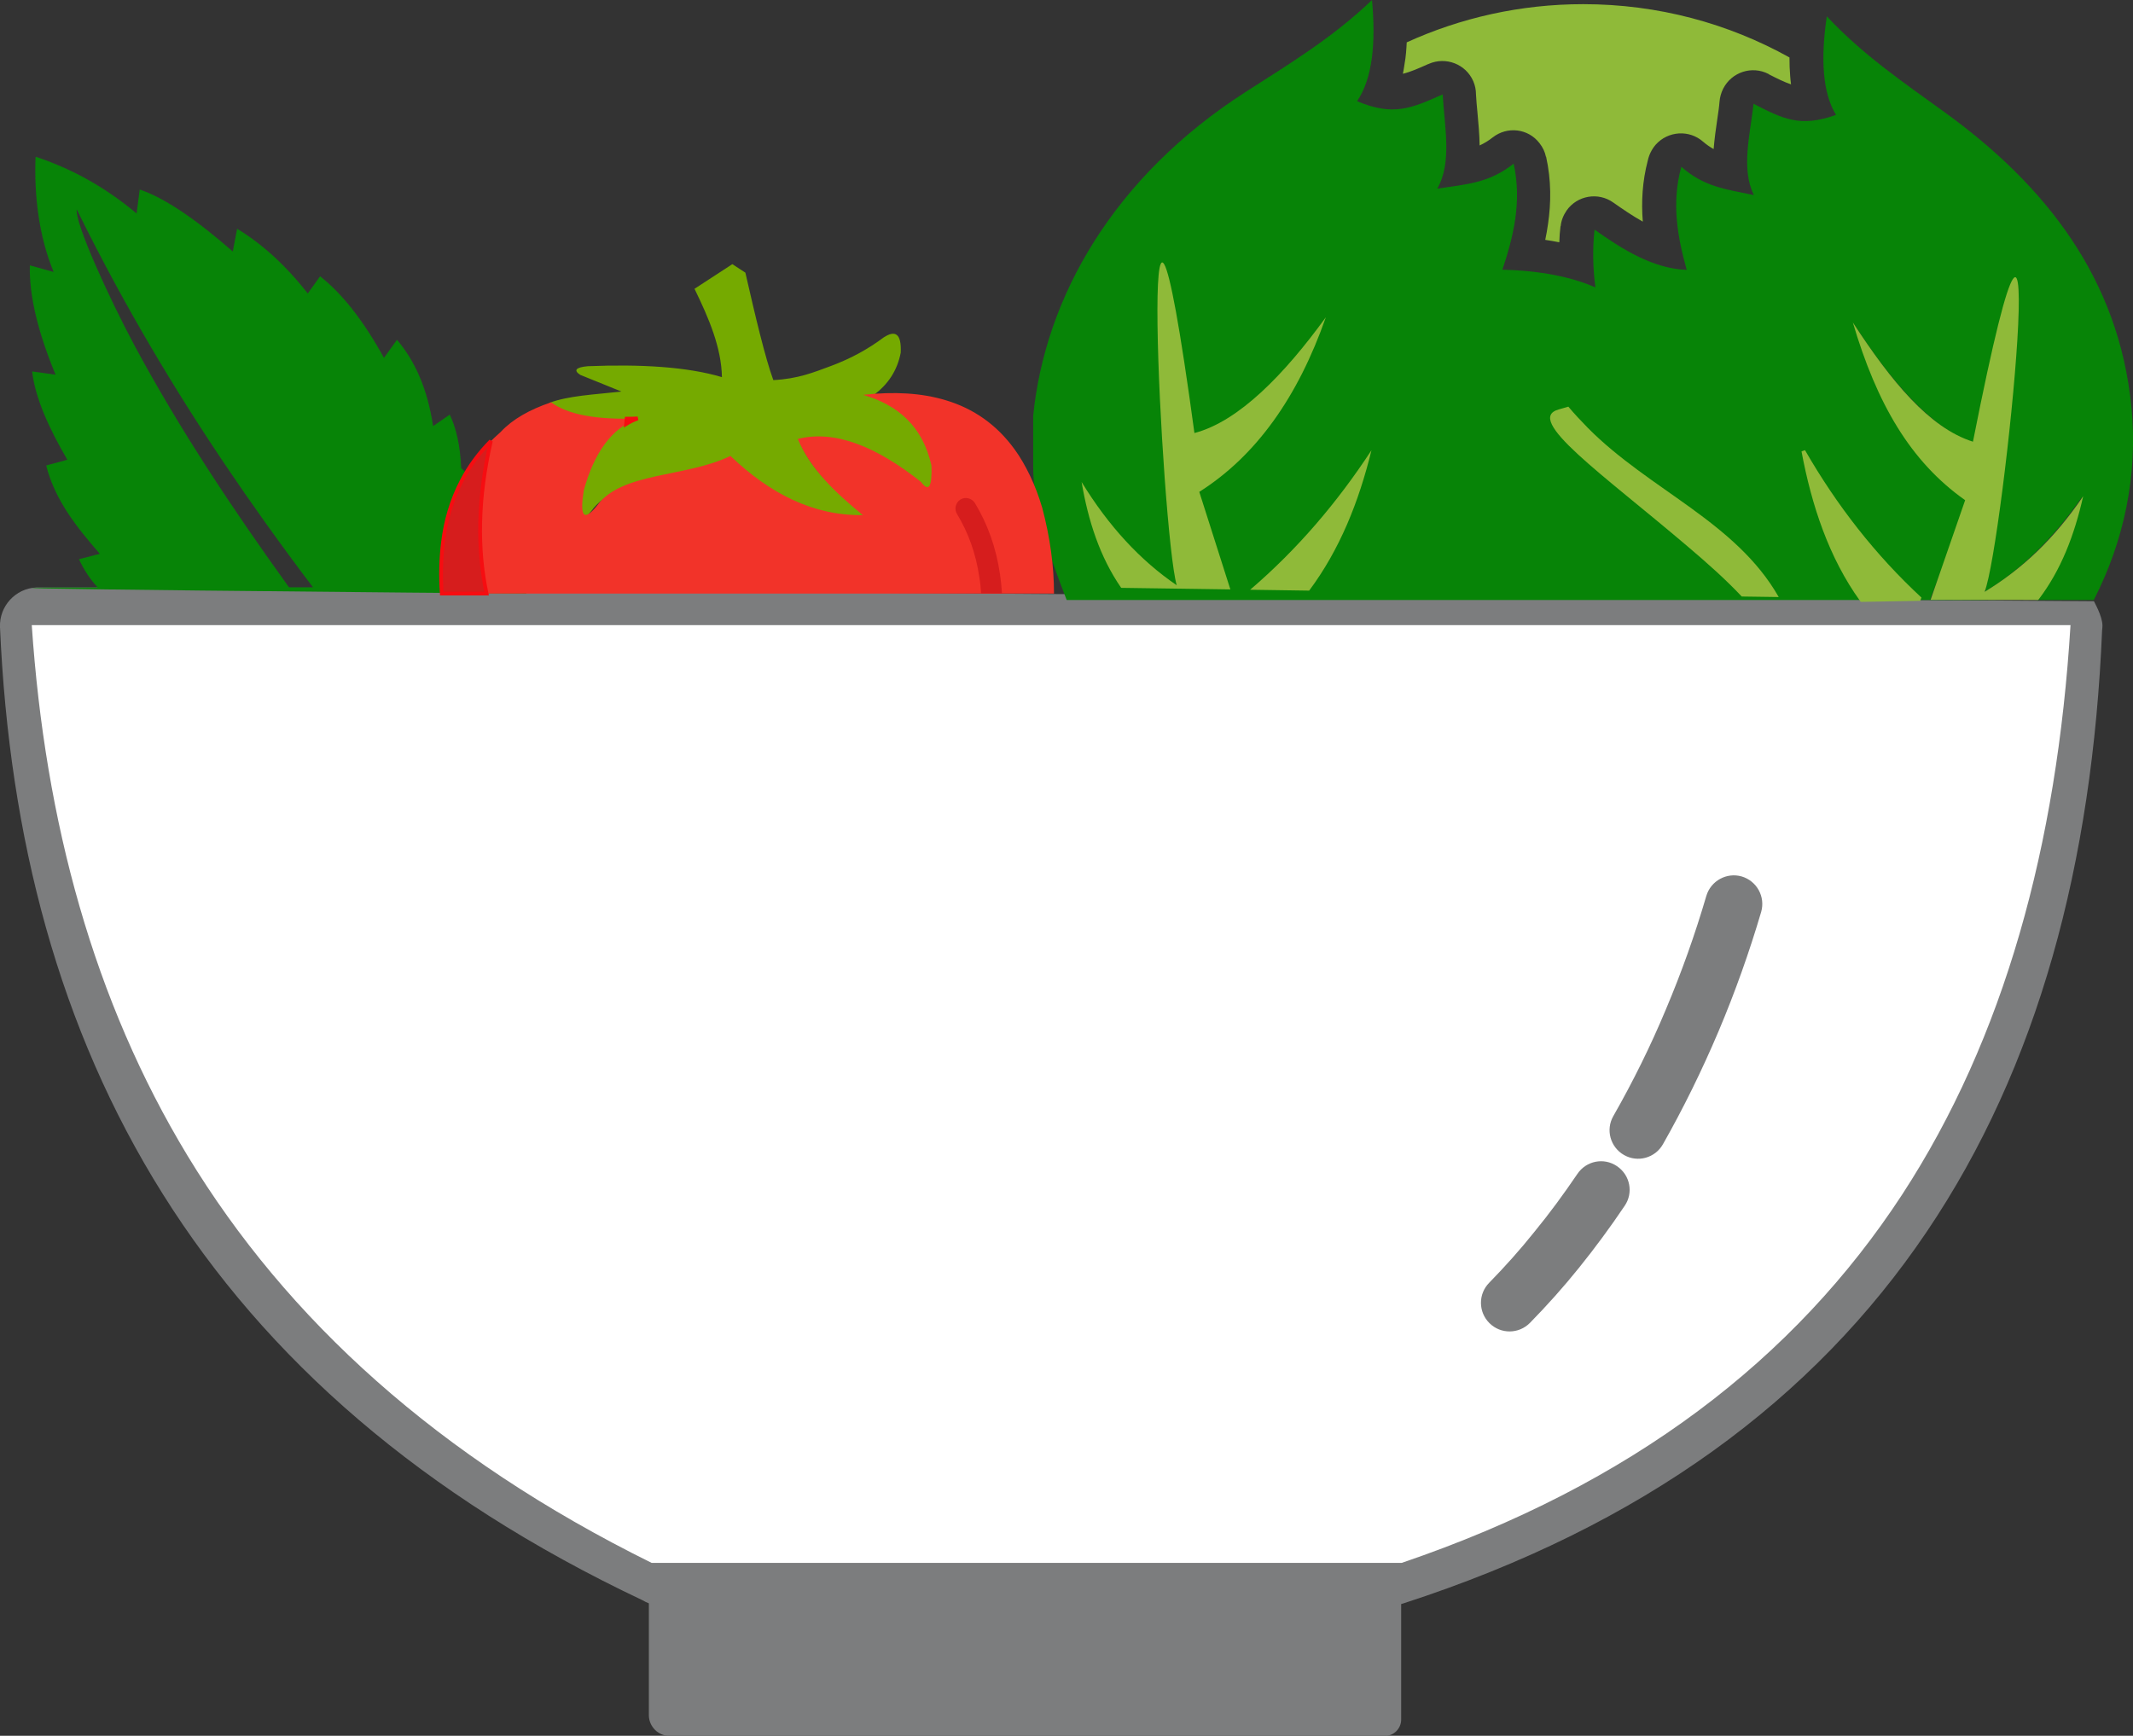 <?xml version="1.0" encoding="utf-8"?><svg version="1.1" id="Layer_1" xmlns="http://www.w3.org/2000/svg" xmlns:xlink="http://www.w3.org/1999/xlink" x="0px" y="0px" viewBox="0 0 122.88 100.01" style="enable-background:new 0 0 122.88 100.01" xml:space="preserve"><rect x="0" y="0" width="122.88" height="100.01" fill="#333333" stroke="none"/><style type="text/css">.st0{fill:#7C7D7E;} .st1{fill:#078407;} .st2{fill:#8FBA39;} .st3{fill:#8FBA39;stroke:#8FBA39;stroke-width:0.216;stroke-miterlimit:2.613;} .st4{fill-rule:evenodd;clip-rule:evenodd;fill:#75AA00;} .st5{fill-rule:evenodd;clip-rule:evenodd;fill:#F23329;} .st6{fill-rule:evenodd;clip-rule:evenodd;fill:#D61D1D;stroke:#F60D11;stroke-width:0.216;stroke-miterlimit:2.613;} .st7{fill-rule:evenodd;clip-rule:evenodd;fill:#D61D1D;} .st8{fill:#FFFFFF;}</style><g><path class="st0" d="M121.12,36.05c0,0.09-0.01,0.18-0.02,0.27c-0.56,13.42-3.68,25.14-10.11,34.66 c-6.49,9.61-16.29,16.92-30.16,21.41c-0.04,0.01-0.08,0.02-0.11,0.03v6.66c0,0.51-0.42,0.94-0.94,0.94H38.58 c-0.66,0-1.2-0.54-1.2-1.2v-6.44c-0.13-0.05-0.25-0.11-0.37-0.18c-12.72-6.02-21.69-13.93-27.63-23.4 C3.41,59.29,0.53,48.28,0,36.14c-0.05-1.21,0.89-2.24,2.1-2.29c0.03,0,0.06,0,0.09,0c0,0,1.23,0,3.44,0l0,0l114.96,0.79h0.04 C120.62,34.65,121.12,35.48,121.12,36.05L121.12,36.05L121.12,36.05z"/><path class="st1" d="M5.63,33.85c-0.44-0.48-0.8-1.02-1.08-1.63l1.2-0.31c-1.32-1.52-2.58-3.08-3.09-5.09l1.22-0.33 c-1.07-1.83-1.85-3.56-2.03-5.09l1.35,0.19c-0.98-2.38-1.53-4.51-1.48-6.3l1.37,0.38l0,0c-0.86-2.08-1.13-4.44-1.04-6.64 c1.96,0.65,3.9,1.66,5.82,3.27l0.18-1.38c1.48,0.5,3.3,1.77,5.36,3.57l0.25-1.31c1.43,0.87,2.79,2.09,4.07,3.73l0.71-0.99 c1.28,1,2.5,2.56,3.68,4.7l0.75-1.04c1.01,1.18,1.75,2.78,2.08,4.97l0.96-0.66c0.36,0.75,0.6,1.74,0.66,3.08 c1,0.97,2.28,1.75,3.75,2.36v4.87C29.05,34.2-10.31,33.85,5.63,33.85L5.63,33.85z M16.65,33.84h1.38 c-0.94-1.24-1.86-2.49-2.76-3.75c-3.17-4.44-6.03-8.94-8.63-13.73c-0.77-1.42-1.51-2.85-2.22-4.3c-0.1,0.82,1.87,5.12,3.33,7.85 C10.37,24.78,13.43,29.37,16.65,33.84L16.65,33.84L16.65,33.84L16.65,33.84z"/><path class="st2" d="M81.04,2.44c3.1-1.41,6.54-2.2,10.17-2.2c4.31,0,8.36,1.11,11.88,3.07c0,0.37,0.01,0.73,0.04,1.07 c0.01,0.16,0.03,0.33,0.05,0.48c-0.39-0.13-0.79-0.33-1.28-0.58l0,0V4.27l-0.02-0.01c-0.95-0.49-2.12-0.11-2.61,0.85 c-0.12,0.24-0.19,0.5-0.21,0.75c-0.02,0.28-0.07,0.61-0.12,0.95C98.85,7.4,98.77,8,98.72,8.59c-0.21-0.12-0.4-0.25-0.6-0.42 c-0.8-0.71-2.03-0.63-2.74,0.17c-0.23,0.27-0.38,0.58-0.45,0.9c-0.32,1.22-0.38,2.4-0.29,3.53c-0.59-0.33-1.16-0.72-1.7-1.1 c-0.87-0.62-2.08-0.41-2.69,0.46c-0.19,0.28-0.31,0.58-0.34,0.9H89.9c-0.04,0.3-0.06,0.62-0.07,0.93c-0.26-0.05-0.54-0.1-0.81-0.14 c0.06-0.3,0.12-0.6,0.16-0.91c0.18-1.23,0.19-2.52-0.11-3.88h-0.01C89,8.75,88.88,8.49,88.69,8.25c-0.65-0.85-1.86-0.99-2.7-0.33 c-0.24,0.19-0.49,0.34-0.75,0.46c-0.01-0.65-0.07-1.3-0.13-1.95c-0.03-0.31-0.06-0.61-0.08-0.99c0-0.26-0.05-0.52-0.16-0.77 c-0.43-0.98-1.58-1.42-2.56-0.99l-0.02,0.01l0,0h-0.01c-0.56,0.25-1.01,0.45-1.46,0.56c0.04-0.2,0.07-0.39,0.1-0.6 C80.99,3.27,81.02,2.86,81.04,2.44L81.04,2.44L81.04,2.44z"/><path class="st1" d="M107.25,34.46l3.37,0.05c-2.68-2.48-4.9-5.34-6.73-8.52C104.47,29.1,105.47,31.99,107.25,34.46L107.25,34.46 L107.25,34.46z"/><path class="st1" d="M100.34,34.37l2.13,0.03c-2.46-4.33-7.45-6.17-10.99-9.74c-0.39-0.4-0.77-0.8-1.13-1.23 c-0.18,0.05-0.36,0.11-0.55,0.16c-2.04,0.56,2.51,3.71,7.43,7.9C98.35,32.44,99.42,33.39,100.34,34.37L100.34,34.37L100.34,34.37z"/><path class="st1" d="M72.02,33.98l3.4,0.05c1.76-2.36,2.86-5.11,3.59-8.09C77.04,28.95,74.74,31.65,72.02,33.98L72.02,33.98 L72.02,33.98z"/><path class="st1" d="M64.59,33.87l6.29,0.09l-1.79-5.62c3.27-2.07,5.68-5.46,7.29-10.06c-2.38,3.28-5.01,6-7.57,6.67 c-3.43-25.25-1.9,5.77-1.02,8.77c-2.1-1.43-3.93-3.41-5.48-5.95C62.69,30.01,63.36,32.09,64.59,33.87L64.59,33.87L64.59,33.87z"/><path class="st1" d="M59.52,23.96c0.69-6.86,4.64-13.77,12.22-18.65c2.46-1.58,5.03-3.13,7.3-5.31c0.23,2.52,0.02,4.54-0.86,5.83 c2.09,0.88,3.13,0.41,4.93-0.39c0.11,1.87,0.55,3.92-0.31,5.43c1.72-0.26,2.98-0.32,4.4-1.44c0.49,2.22-0.03,4.25-0.65,6.11 c2.22,0.05,4.02,0.43,5.36,1.02c-0.15-1.11-0.17-2.27-0.05-3.33c1.54,1.09,3.34,2.25,5.31,2.32c-0.51-1.83-0.9-3.82-0.31-5.94 c1.32,1.16,2.54,1.29,4.18,1.63c-0.75-1.51-0.22-3.46-0.02-5.26c1.7,0.87,2.68,1.38,4.75,0.64c-0.78-1.28-0.89-3.25-0.53-5.68 c2.08,2.23,4.49,3.86,6.78,5.52c5.82,4.21,10.05,9.59,10.77,17.01c0.38,3.9-0.43,7.71-2.17,11.1h-3.32 c1.36-1.68,2.14-3.72,2.64-5.93c-1.64,2.37-3.5,4.19-5.61,5.46c1.01-2.85,4.12-32.76-0.52-8.53c-2.45-0.78-4.84-3.55-6.97-6.84 c1.32,4.54,3.47,7.93,6.52,10.11l-2.16,5.68l0,0l4.19,0.05H61.45c-0.95-2.46-1.93-5.09-1.93-7.74V23.96L59.52,23.96z"/><path class="st3" d="M110.62,34.51c-2.68-2.48-4.9-5.34-6.73-8.52c0.58,3.11,1.58,6.11,3.36,8.58L110.62,34.51L110.62,34.51z"/><path class="st2" d="M100.34,34.37l2.13,0.03c-2.46-4.33-7.45-6.17-10.99-9.74c-0.39-0.4-0.77-0.8-1.13-1.23 c-0.18,0.05-0.36,0.11-0.55,0.16c-2.04,0.56,2.51,3.71,7.43,7.9C98.35,32.44,99.42,33.39,100.34,34.37L100.34,34.37L100.34,34.37z"/><path class="st2" d="M72.02,33.98l3.4,0.05c1.76-2.36,2.86-5.11,3.59-8.09C77.04,28.95,74.74,31.65,72.02,33.98L72.02,33.98 L72.02,33.98z"/><path class="st2" d="M64.59,33.87l6.29,0.09l-1.79-5.62c3.27-2.07,5.68-5.46,7.29-10.06c-2.38,3.28-5.01,6-7.57,6.67 c-3.43-25.25-1.9,5.77-1.02,8.77c-2.1-1.43-3.93-3.41-5.48-5.95C62.69,30.01,63.36,32.09,64.59,33.87L64.59,33.87L64.59,33.87z"/><path class="st4" d="M42.94,15.71c0.58,2.54,1.14,4.9,1.61,6.19c1.42-0.07,2.34-0.45,3.31-0.81c1.19-0.44,2.18-1,3.05-1.65 c0.66-0.43,1.03-0.23,0.98,0.88c-0.2,1.04-0.74,1.84-1.56,2.44c0.04,0,0.09,0,0.13,0c-0.16,0.01-0.32,0.03-0.48,0.05l0,0 c2.05,0.6,3.55,1.85,4.07,4.22c0.04,1.19-0.28,1.74-0.78,1.06c-2.63-2.09-4.96-3.2-7.2-2.63c0.75,1.8,2.33,3.04,3.96,4.38 c-2.94,0.04-5.62-1.1-7.99-3.37c-2.65,1.3-6.51,0.94-7.97,2.97c-0.85,1.04-1.02,0.51-0.79-0.91c0.62-2.27,1.68-3.73,3.22-4.31 c-2.27,0.09-3.89-0.44-4.88-1c1.16-0.43,2.58-0.48,4.18-0.66l-2.37-0.96c-0.42-0.27-0.24-0.44,0.44-0.5 c3.04-0.12,5.71,0.03,7.72,0.63c-0.03-1.7-0.75-3.39-1.58-5.09l2.18-1.42L42.94,15.71L42.94,15.71L42.94,15.71z"/><path class="st5" d="M49.73,22.75c1.98,0.58,3.42,1.79,3.93,4.07c0.04,1.15-0.12,1.6-0.61,0.94c-2.54-2.01-4.93-3.01-7.09-2.47 c0.73,1.74,2.17,3.1,3.75,4.39c-2.83,0.04-5.34-1.22-7.63-3.41c-2.56,1.25-6.28,0.91-7.69,2.87c-0.82,1.01-0.98,0.5-0.76-0.88 c0.6-2.19,1.62-3.6,3.11-4.15c-2.45,0.09-4.06-0.24-4.99-0.93c-1.25,0.42-2.22,0.98-2.89,1.69l0,0c-0.02,0.02-0.03,0.03-0.05,0.05 c-0.94,0.82-1.68,1.76-2.21,2.8c-0.57,1.09-0.92,2.28-1.07,3.53c-0.12,0.96-0.14,1.95-0.07,2.95h35.26c0-1.56-0.22-3.22-0.68-4.95 l0,0c-0.2-0.67-0.43-1.28-0.7-1.84c-0.27-0.56-0.56-1.07-0.89-1.52c-1.03-1.42-2.36-2.35-3.97-2.83 C53.09,22.64,51.5,22.55,49.73,22.75L49.73,22.75L49.73,22.75z"/><path class="st6" d="M36.07,24.43c0.21-0.13,0.43-0.24,0.67-0.32c-0.22,0.01-0.43,0.01-0.64,0.01 C36.09,24.24,36.08,24.34,36.07,24.43L36.07,24.43z M28.28,25.41c-0.69,0.7-1.26,1.47-1.69,2.31c-0.57,1.09-0.92,2.28-1.07,3.53 c-0.12,0.96-0.14,1.95-0.07,2.95h2.58C27.49,31.65,27.51,28.73,28.28,25.41L28.28,25.41z"/><path class="st7" d="M56.52,34.19c-0.02-0.32-0.05-0.63-0.1-0.92c-0.2-1.4-0.65-2.6-1.29-3.66c-0.17-0.28-0.08-0.65,0.2-0.83 c0.28-0.17,0.65-0.08,0.83,0.2c0.72,1.19,1.22,2.54,1.45,4.11c0.05,0.36,0.09,0.72,0.11,1.1H56.52L56.52,34.19z"/><path class="st8" d="M10.81,66.6c5.72,9.43,14.41,17.36,26.73,23.45h43.21c13.29-4.52,22.65-11.76,28.83-21.22 c5.88-9.02,8.92-20.1,9.7-32.81H1.83C2.6,47.38,5.41,57.69,10.81,66.6L10.81,66.6L10.81,66.6L10.81,66.6z"/><path class="st0" d="M98.3,51.62c0.26-0.87,1.17-1.37,2.04-1.12c0.87,0.26,1.37,1.17,1.12,2.04c-0.68,2.31-1.5,4.62-2.46,6.89 c-0.95,2.24-2.02,4.42-3.2,6.5c-0.45,0.79-1.45,1.07-2.24,0.62c-0.79-0.45-1.07-1.45-0.62-2.24c1.13-1.98,2.15-4.04,3.03-6.15 C96.87,56.03,97.65,53.84,98.3,51.62L98.3,51.62L98.3,51.62L98.3,51.62L98.3,51.62z M90.87,67.64c0.51-0.76,1.53-0.96,2.28-0.45 c0.76,0.51,0.96,1.53,0.45,2.28c-0.84,1.25-1.72,2.44-2.63,3.57c-0.9,1.12-1.85,2.18-2.83,3.18c-0.64,0.65-1.68,0.66-2.33,0.02 c-0.65-0.64-0.66-1.68-0.02-2.33c0.9-0.92,1.78-1.9,2.61-2.94C89.27,69.91,90.09,68.79,90.87,67.64L90.87,67.64L90.87,67.64 L90.87,67.64L90.87,67.64z"/><path class="st2" d="M117.42,34.57l-6.2-0.01l1.99-5.74c-3.16-2.23-5.09-5.57-6.47-10.24c2.21,3.39,4.4,6.07,6.92,6.87 c4.84-24.51,1.76,5.94,0.67,8.65c2.17-1.32,4.01-3.05,5.68-5.51C119.51,30.81,118.74,32.85,117.42,34.57L117.42,34.57L117.42,34.57 z"/></g></svg>